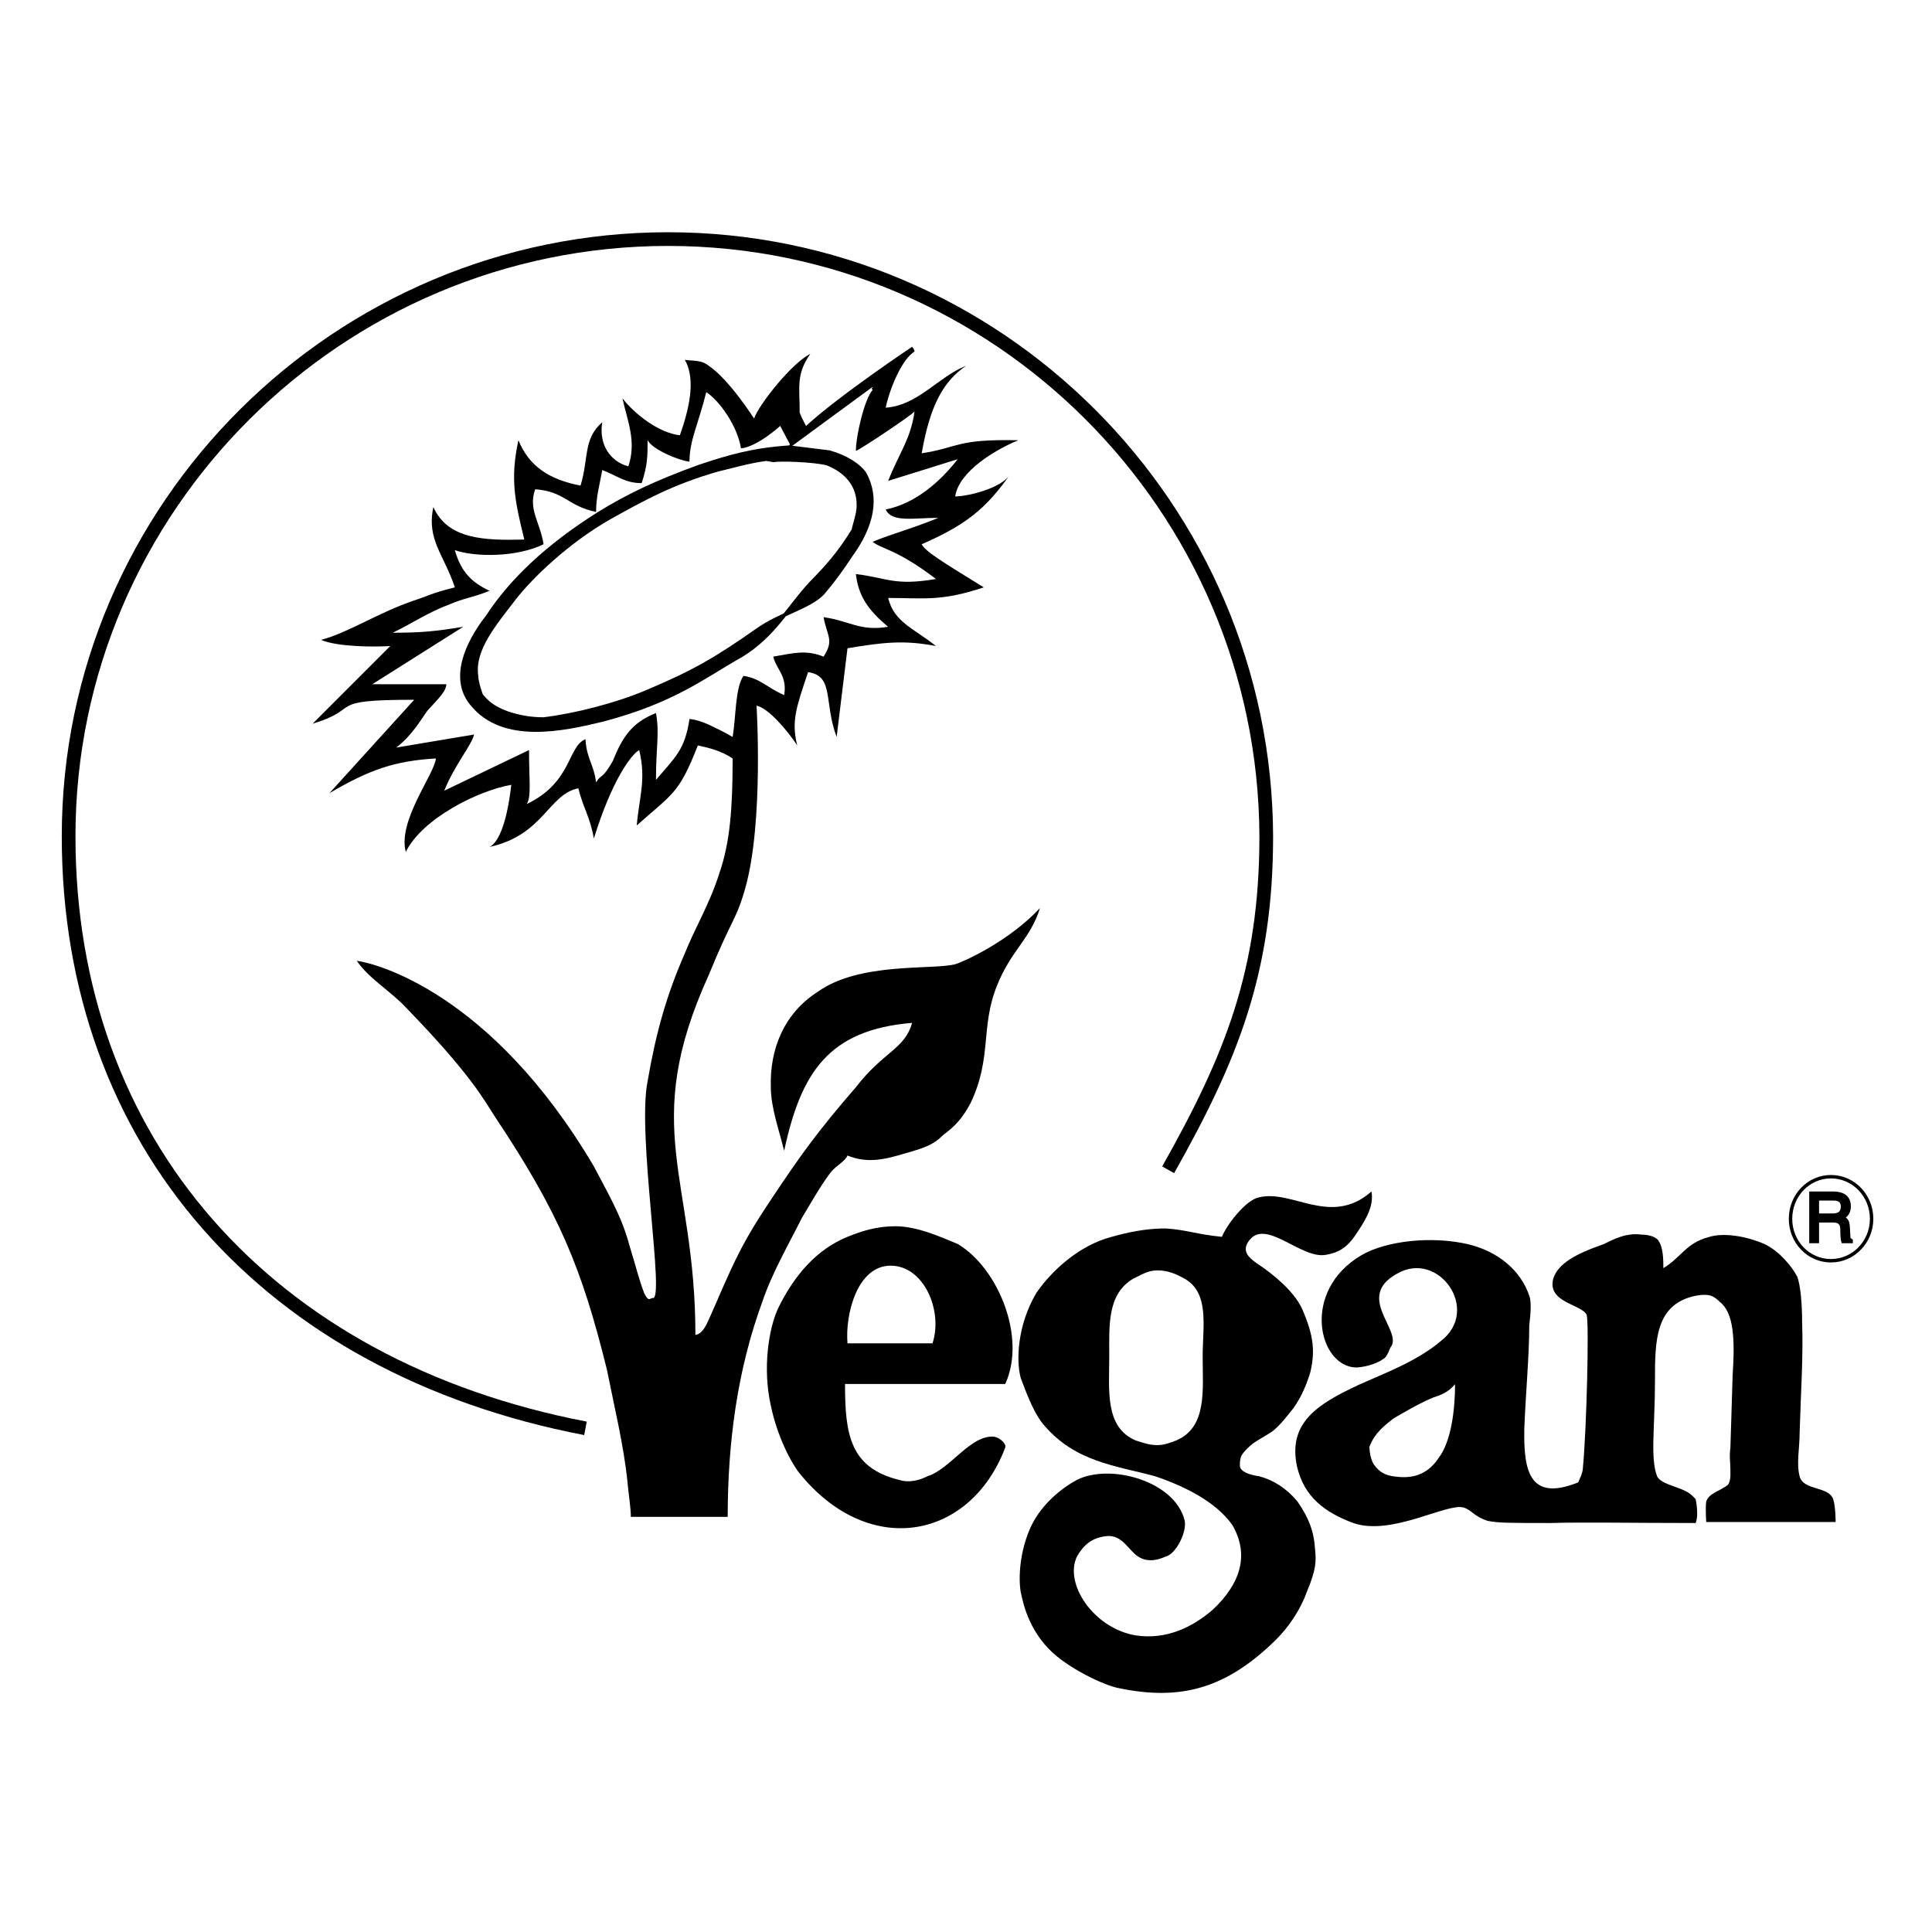 <svg xml:space="preserve" viewBox="0 0 400 400" y="0px" x="0px" xmlns:xlink="http://www.w3.org/1999/xlink" xmlns="http://www.w3.org/2000/svg" id="Layer_1" version="1.1">
<path d="M382.742,255.819
	l-0.102-1.786c-0.051-1.429-0.613-1.684-1.174-1.887c0.612-0.409,1.378-0.919,1.378-2.399c0-2.143-1.633-2.705-3.266-2.705h-0.714
	h-3.93v10.002h1.328v-4.286h2.603h0.714c1.582,0,1.786,0.97,1.786,1.786c0,0.358,0,1.889,0.205,2.501h1.683v-0.204
	C382.794,256.585,382.742,256.38,382.742,255.819z M379.426,251.583h-0.561h-2.603v-3.368h2.603h0.765
	c0.715,0,1.838,0.102,1.838,1.633C381.467,251.328,380.395,251.583,379.426,251.583z" stroke-miterlimit="10" stroke-width="0.709" stroke="#000000" clip-rule="evenodd" fill-rule="evenodd"></path>
<path d="M281.25,286.744c5.409-2.45,12.043-4.848,17.045-9.083
	c8.42-6.431-0.511-19.086-9.186-13.881c-8.42,4.746,0.97,11.431-1.02,14.901c-0.46,0.46-0.714,2.194-1.735,2.705
	c-1.684,1.224-4.44,1.735-5.664,1.735c-7.706-0.255-11.431-15.87,1.224-23.27c5.206-3.011,14.646-3.98,22.046-2.245
	c6.226,1.481,10.921,5.46,12.656,10.666c0.51,1.224,0.255,3.98,0,6.175c0,6.225-0.765,14.391-1.021,21.331
	c-0.204,9.134,1.276,15.105,11.176,11.125c0-0.255,0.969-1.736,0.969-3.216c0.766-8.165,1.276-29.699,0.766-31.435
	c-0.97-2.245-8.165-2.501-6.94-7.45c0.97-3.215,4.695-5.206,10.411-7.196c1.99-0.97,4.695-2.449,7.91-1.99
	c1.02,0,2.755,0.255,3.47,1.224c1.021,1.531,1.021,3.981,1.021,5.716c3.725-2.245,4.695-5.206,9.39-6.43
	c2.96-0.97,7.705-0.255,11.635,1.48c3.01,1.481,5.46,4.44,6.685,6.685c0.766,1.991,1.02,6.226,1.02,9.441
	c0.255,6.94-0.255,14.34-0.51,22.76c0,3.47-0.714,6.481,0,9.185c0.766,2.96,5.971,1.99,6.94,4.695c0.51,1.48,0.51,4.746,0.51,4.746
	h-26.791c0,0-0.204-3.011,0-4.236c0.511-1.735,3.011-2.245,4.492-3.47c0.255-0.255,0.51-1.225,0.51-1.735v-1.48
	c0-1.48-0.255-2.501,0-4.439c0.203-5.716,0.203-7.196,0.459-14.901c0.51-7.655,0.255-13.115-2.704-15.36
	c-1.225-1.224-2.245-1.735-4.95-1.224c-8.42,1.734-8.42,9.39-8.42,17.606c0,9.644-1.021,16.074,0.459,19.8
	c0.766,1.48,3.726,1.99,5.716,2.96c1.225,0.51,2.245,1.735,2.245,1.735s0.714,3.215,0,4.95c-12.655,0-23.78-0.204-30.006,0
	c-8.42,0-10.869,0-13.115-0.459c-2.96-1.02-3.215-2.245-4.95-2.755c-3.47-0.97-14.901,5.97-22.811,3.214
	c-5.919-2.194-10.155-5.409-11.635-11.635C266.553,294.551,272.83,290.673,281.25,286.744z M284.465,303.227
	c1.072,1.531,2.347,2.297,4.592,2.501c2.859,0.357,6.227-0.051,8.727-3.776c2.705-3.47,3.47-10.155,3.47-15.36
	c-1.48,1.735-2.96,2.245-4.542,2.755c-2.96,1.224-6.634,3.419-8.216,4.338c-1.531,1.224-3.918,2.913-4.99,5.923
	C283.559,300.729,283.853,302.359,284.465,303.227z" clip-rule="evenodd" fill-rule="evenodd"></path>
<path d="M121.217,295.725C55.337,283.069,14.206,236.529,14.206,173.149c0-68.177,55.981-123.648,124.107-123.648
	c68.126,0,123.597,55.471,123.852,123.648c0,27.965-7.195,45.774-20.31,69.045" stroke-miterlimit="10" stroke-width="2.835" stroke="#000000" fill="none" clip-rule="evenodd" fill-rule="evenodd"></path>
<path d="M216.339,295.215h-0.051c-1.991-2.194-3.47-5.92-4.95-9.901
	c-0.97-3.47-0.765-10.869,3.215-17.605c3.214-4.695,8.93-9.901,15.616-11.636c5.205-1.48,8.675-1.734,11.175-1.734
	c4.184,0.255,6.429,1.224,11.635,1.734c0.97-2.449,4.95-7.654,7.654-8.165c6.94-1.735,14.901,6.175,23.321-1.225
	c0.459,2.705-0.766,5.205-2.755,8.165c-1.991,3.215-3.726,4.44-6.686,4.95c-5.205,0.97-12.655-7.91-16.074-2.704
	c-1.276,1.939,0,3.215,1.734,4.439c3.419,2.245,7.655,5.716,9.39,9.39c2.5,5.716,2.704,8.931,1.735,13.166
	c-0.766,2.449-1.735,4.95-3.47,7.399c-1.225,1.532-2.501,3.266-4.236,4.746c-1.734,1.225-3.929,2.194-5.154,3.47
	c-1.531,1.48-1.735,1.99-1.735,3.725c0,1.225,1.939,1.939,3.929,2.194c2.96,0.766,5.715,2.501,7.961,5.205
	c2.449,3.47,3.47,6.43,3.674,9.901c0.255,2.5,0.255,4.235-1.735,8.93c-1.224,3.47-3.674,7.195-6.429,9.9
	c-10.155,9.952-19.545,12.656-32.456,9.952c-2.96-0.511-10.87-4.236-14.595-8.216c-4.746-4.95-5.46-10.87-5.716-11.635
	c-0.51-2.96-0.255-8.676,2.245-13.88c2.194-4.44,6.175-7.655,9.39-9.39c6.94-3.47,20.31,0.255,22.3,8.42
	c0.511,2.246-1.735,6.94-3.929,7.45c-1.021,0.46-3.47,1.48-5.715,0c-1.991-1.276-3.216-4.49-6.431-4.235
	c-2.5,0.255-4.49,1.225-6.225,4.235c-2.704,5.665,3.47,14.851,12.145,16.331c6.43,0.969,11.89-1.735,16.126-5.46
	c5.206-4.95,7.654-10.87,3.929-17.351c-3.47-4.95-10.155-8.165-16.075-10.155c-8.165-2.194-16.381-2.96-22.811-10.41H216.339z
	 M229.658,280.875c0,6.94-0.97,14.595,5.46,17.35c1.48,0.46,2.755,0.97,4.491,0.97c1.48,0,2.705-0.51,3.929-0.97
	c6.43-2.755,5.46-10.41,5.46-17.35c0-6.225,1.48-13.165-3.725-16.126c-1.735-0.97-3.47-1.735-5.665-1.735
	c-1.99,0-3.47,1.021-5.001,1.735C229.198,267.964,229.658,274.445,229.658,280.875z" clip-rule="evenodd" fill-rule="evenodd"></path>
<path d="M182.301,286.539h-7.348c0,10.41,1.021,17.35,11.176,19.851
	c2.194,0.714,4.44,0,5.92-0.766c4.746-1.48,8.93-8.675,13.829-8.165c1.225,0.255,2.5,1.48,2.245,2.245
	c-7.144,18.831-27.71,23.015-42.1,5.919c-2.194-2.449-5.154-8.42-6.43-14.595c-1.735-7.706-0.459-15.87,1.48-20.106
	c3.47-7.144,8.216-12.349,14.391-14.85c2.96-1.224,6.175-2.194,9.9-2.194c4.695,0,9.9,2.449,12.911,3.674
	c8.369,4.95,14.288,19.341,9.849,28.986H182.301z M193.069,278.119c2.194-6.686-1.735-16.074-8.675-16.074
	s-9.441,10.155-8.93,16.074h6.481H193.069z" clip-rule="evenodd" fill-rule="evenodd"></path>
<path d="M167.86,120.74
	c-4.644,5.001-7.654,10.87-14.34,14.952c-7.91,4.44-13.881,9.441-28.731,13.37c-8.216,1.99-20.565,4.694-27.046-3.215
	c-4.44-5.205-1.225-12.605,3.266-18.32c4.695-7.195,12.145-14.391,22.76-21.076c5.971-3.726,12.146-6.685,21.076-9.9
	c5.971-1.99,10.92-3.47,18.575-3.98l8.267,1.021c3.47,0.969,6.124,2.705,7.349,4.44c2.705,4.95,1.735,10.665-2.96,17.095
	c-1.786,2.756-3.828,5.511-5.767,7.757c-2.857,2.909-8.828,4.184-13.676,7.655c-8.42,5.92-13.115,8.624-22.556,12.605
	c-6.43,2.755-15.105,4.95-21.535,5.715c-3.011,0-5.205-0.51-7.451-1.225c-1.99-0.766-3.725-1.531-5.46-3.725
	c-0.459-1.276-0.97-3.011-0.97-3.98c-0.765-5.46,3.725-10.665,7.91-16.126c3.47-4.44,10.92-11.635,19.596-16.585
	c6.685-3.725,12.86-7.195,22.301-9.9c3.215-0.765,6.43-1.735,10.155-2.245l1.48,0.255c1.48-0.255,8.165-0.051,11.125,0.663
	c4.133,1.633,6.583,4.644,6.481,8.778c0,1.735-1.021,4.439-1.021,4.95C173.677,114.616,171.125,117.423,167.86,120.74z" stroke-miterlimit="10" stroke-width="0.709" stroke="#000000" clip-rule="evenodd" fill-rule="evenodd"></path>
<path d="M370.708,252.349c0-4.848,3.725-8.726,8.369-8.726c4.644,0,8.42,3.878,8.42,8.726c0,4.797-3.776,8.675-8.42,8.675
	C374.432,261.024,370.708,257.146,370.708,252.349" stroke-miterlimit="10" stroke-width="0.709" stroke="#000000" fill="none" clip-rule="evenodd" fill-rule="evenodd"></path>
<path d="M197.764,199.634c-4.695,1.225-19.8-0.51-28.475,5.715
	c-6.94,4.44-9.951,11.84-9.696,19.749c0,4.236,1.735,8.931,2.756,13.167c3.47-16.126,9.135-25.057,26.485-26.486
	c-1.48,5.41-5.92,5.92-11.635,13.319c-7.706,8.931-11.176,13.626-17.606,23.321c-5.664,8.42-7.399,12.4-10.665,19.8
	c0,0-0.714,1.734-1.735,3.981c-0.715,1.479-1.48,3.929-3.215,4.184c0-32.71-11.635-42.866,2.756-74.505
	c4.95-12.145,5.664-11.175,7.655-18.32c3.725-13.625,2.245-37.457,2.245-37.457c2.501,0.51,6.43,5.205,8.42,8.216
	c-1.225-4.95-0.255-7.705,2.245-15.156c5.46,0.766,3.215,6.226,5.92,13.421l2.245-18.371c7.451-1.225,11.635-1.735,18.32-0.459
	c-4.695-3.725-8.675-4.95-9.9-9.951c7.451,0,10.921,0.766,19.8-2.194c-8.879-5.46-12.094-7.45-12.86-8.93
	c9.186-3.98,13.37-7.45,18.269-14.39c-1.735,2.755-8.624,4.491-11.329,4.491c0.765-5.205,8.369-9.696,13.064-11.635
	c-13.064-0.255-12.095,1.48-20.005,2.705c1.735-9.9,4.44-14.85,9.186-18.116c-5.716,2.245-9.951,8.216-16.636,8.675
	c0.766-3.674,3.215-9.9,5.971-11.635c0-0.255-0.255-0.715-0.51-0.97c0,0-14.929,9.954-21.949,16.38
	c0.005,0.009,0.009,0.017,0.014,0.026l-0.039-0.003c0.009-0.008,0.016-0.015,0.025-0.023c-0.548-1.017-1.505-2.862-1.321-3.009
	c0-4.95-0.766-7.706,2.194-11.891c-3.674,1.735-10.614,10.41-11.635,13.37c0,0-5.205-8.165-9.39-10.921
	c-1.48-1.225-3.011-0.969-4.95-1.225c2.45,4.236,0.715,10.666-1.021,15.616c-4.44-0.51-9.39-4.44-11.89-7.655
	c1.021,4.695,2.96,8.88,1.225,14.085c-3.674-0.969-6.175-4.439-5.409-9.134c-3.98,3.47-2.756,7.399-4.491,13.115
	c-6.43-1.225-10.665-3.98-12.86-9.39c-1.735,7.91-0.765,12.605,1.225,20.566c-8.165,0.204-15.87,0-18.83-6.736
	c-1.48,6.736,2.245,9.951,4.44,16.636c-4.95,1.225-5.41,1.735-8.42,2.705c-7.4,2.501-13.625,6.685-19.29,8.165
	c3.47,1.48,11.125,1.48,14.34,1.276l-16.074,16.075c10.614-3.215,2.194-4.95,21.025-4.95l-17.555,19.341
	c8.42-4.95,13.625-6.685,22.045-7.195c-0.255,3.215-7.961,12.911-6.226,19.34c3.47-6.94,14.901-12.656,21.841-13.88
	c-1.021,8.93-3.011,12.146-4.491,12.86c11.176-2.449,12.146-10.87,18.371-12.145c0.97,3.98,2.45,5.97,3.215,10.41
	c3.674-11.89,7.654-17.35,9.39-18.32c1.48,6.175,0,9.645-0.51,15.616c7.451-6.685,8.676-6.43,12.656-16.585
	c1.531,0.357,2.654,0.613,3.776,1.021c1.021,0.357,2.092,0.816,3.419,1.684c0,10.155-0.51,17.35-2.756,23.78
	c-1.939,6.226-5.205,11.635-7.144,16.585c-3.725,8.471-5.97,16.33-7.706,26.485c-2.245,10.921,3.725,45.826,1.021,44.856
	c-0.51,0-0.765,0.97-1.735-1.02c-1.276-3.47-1.531-4.95-2.756-8.88c-1.735-6.481-3.47-9.44-7.654-17.35
	c-21.331-36.13-45.366-42.1-49.092-42.56c2.501,3.674,7.196,6.43,10.155,9.645c13.421,13.829,16.126,19.034,18.371,22.505
	c13.37,20.055,18.065,31.435,23.27,52.511c1.48,7.45,3.47,15.615,4.236,23.066c0.204,2.449,0.714,5.46,0.714,7.399h20.055
	c0-15.36,1.99-30.465,7.195-44.601c1.99-5.919,5.46-11.891,8.165-17.299c1.531-2.501,3.725-6.481,5.97-9.441
	c1.225-1.48,2.96-2.245,3.47-3.47c4.236,1.735,7.91,0.766,12.145-0.51c4.44-1.225,5.92-1.99,7.655-3.726
	c1.531-1.224,3.47-2.449,5.715-6.684c4.44-9.39,1.99-15.616,5.409-24.189c2.96-7.45,6.94-9.696,8.93-16.126
	C208.837,194.939,199.499,199.124,197.764,199.634z M148.213,150.746c-1.888-0.97-3.776-1.735-5.46-1.888
	c-0.97,6.43-2.96,7.91-6.94,12.604c0-6.94,0.765-9.645,0-13.829c-4.95,1.939-6.94,4.95-8.931,9.9c-2.194,3.929-2.45,2.705-3.47,4.44
	c-0.459-3.725-1.99-4.95-2.194-8.93c-3.725,1.48-2.755,8.93-12.145,13.421c0.97-1.735,0.459-4.491,0.459-11.176l-17.555,8.42
	c2.195-5.46,5.665-9.39,6.175-11.635l-16.126,2.705c3.266-2.45,5.205-5.92,6.481-7.655c2.96-3.215,3.725-3.98,3.929-5.46h-15.36
	l18.83-11.89c-5.92,0.97-8.879,1.225-14.595,1.225c4.184-1.99,7.195-4.184,11.89-5.92c2.96-1.276,4.44-1.276,8.165-2.756
	c-3.725-1.735-5.92-3.93-7.195-8.42c4.236,1.48,12.911,1.48,18.371-1.225c-0.766-4.695-3.215-7.195-1.735-11.38
	c6.175,0.459,6.685,3.47,12.605,4.695c0-3.215,0.766-5.715,1.276-8.675c3.215,1.225,4.695,2.705,8.165,2.705
	c1.225-3.725,1.225-5.664,1.225-8.879c1.021,1.939,6.43,4.184,8.675,4.44c0-4.44,1.735-7.451,3.47-14.391
	c2.705,1.735,6.43,6.94,7.195,11.635c3.368-0.306,8.114-4.644,8.114-4.644l1.975,3.731v0.108c-0.15,0.312-0.219,0.585-0.189,0.805
	l17.249-12.656c0.459,0-0.408,0.051,0.102,0.561c-1.735,1.939-3.47,9.645-3.47,12.605c0.51,0,11.635-7.4,12.145-8.165
	c-0.766,5.715-3.215,8.675-5.46,14.39l14.391-4.491c-3.47,4.491-8.675,9.186-14.901,10.41c1.276,2.756,5.715,1.735,10.921,1.735
	c-6.94,2.756-8.675,2.96-13.625,4.95c1.735,1.48,4.95,1.48,13.115,7.706c-8.675,1.48-10.155-0.255-16.585-1.021
	c0.51,4.491,2.501,7.45,6.685,10.92c-5.919,0.97-7.91-1.225-13.37-1.99c0.714,3.981,2.245,4.695,0,8.165
	c-3.725-1.48-6.226-0.714-10.41,0c0.51,2.501,2.96,3.981,2.245,7.961c-3.47-1.48-4.95-3.47-8.42-3.98
	c-1.735,2.5-1.531,8.42-2.245,12.656C150.611,151.971,149.438,151.308,148.213,150.746z" clip-rule="evenodd" fill-rule="evenodd"></path>
</svg>
